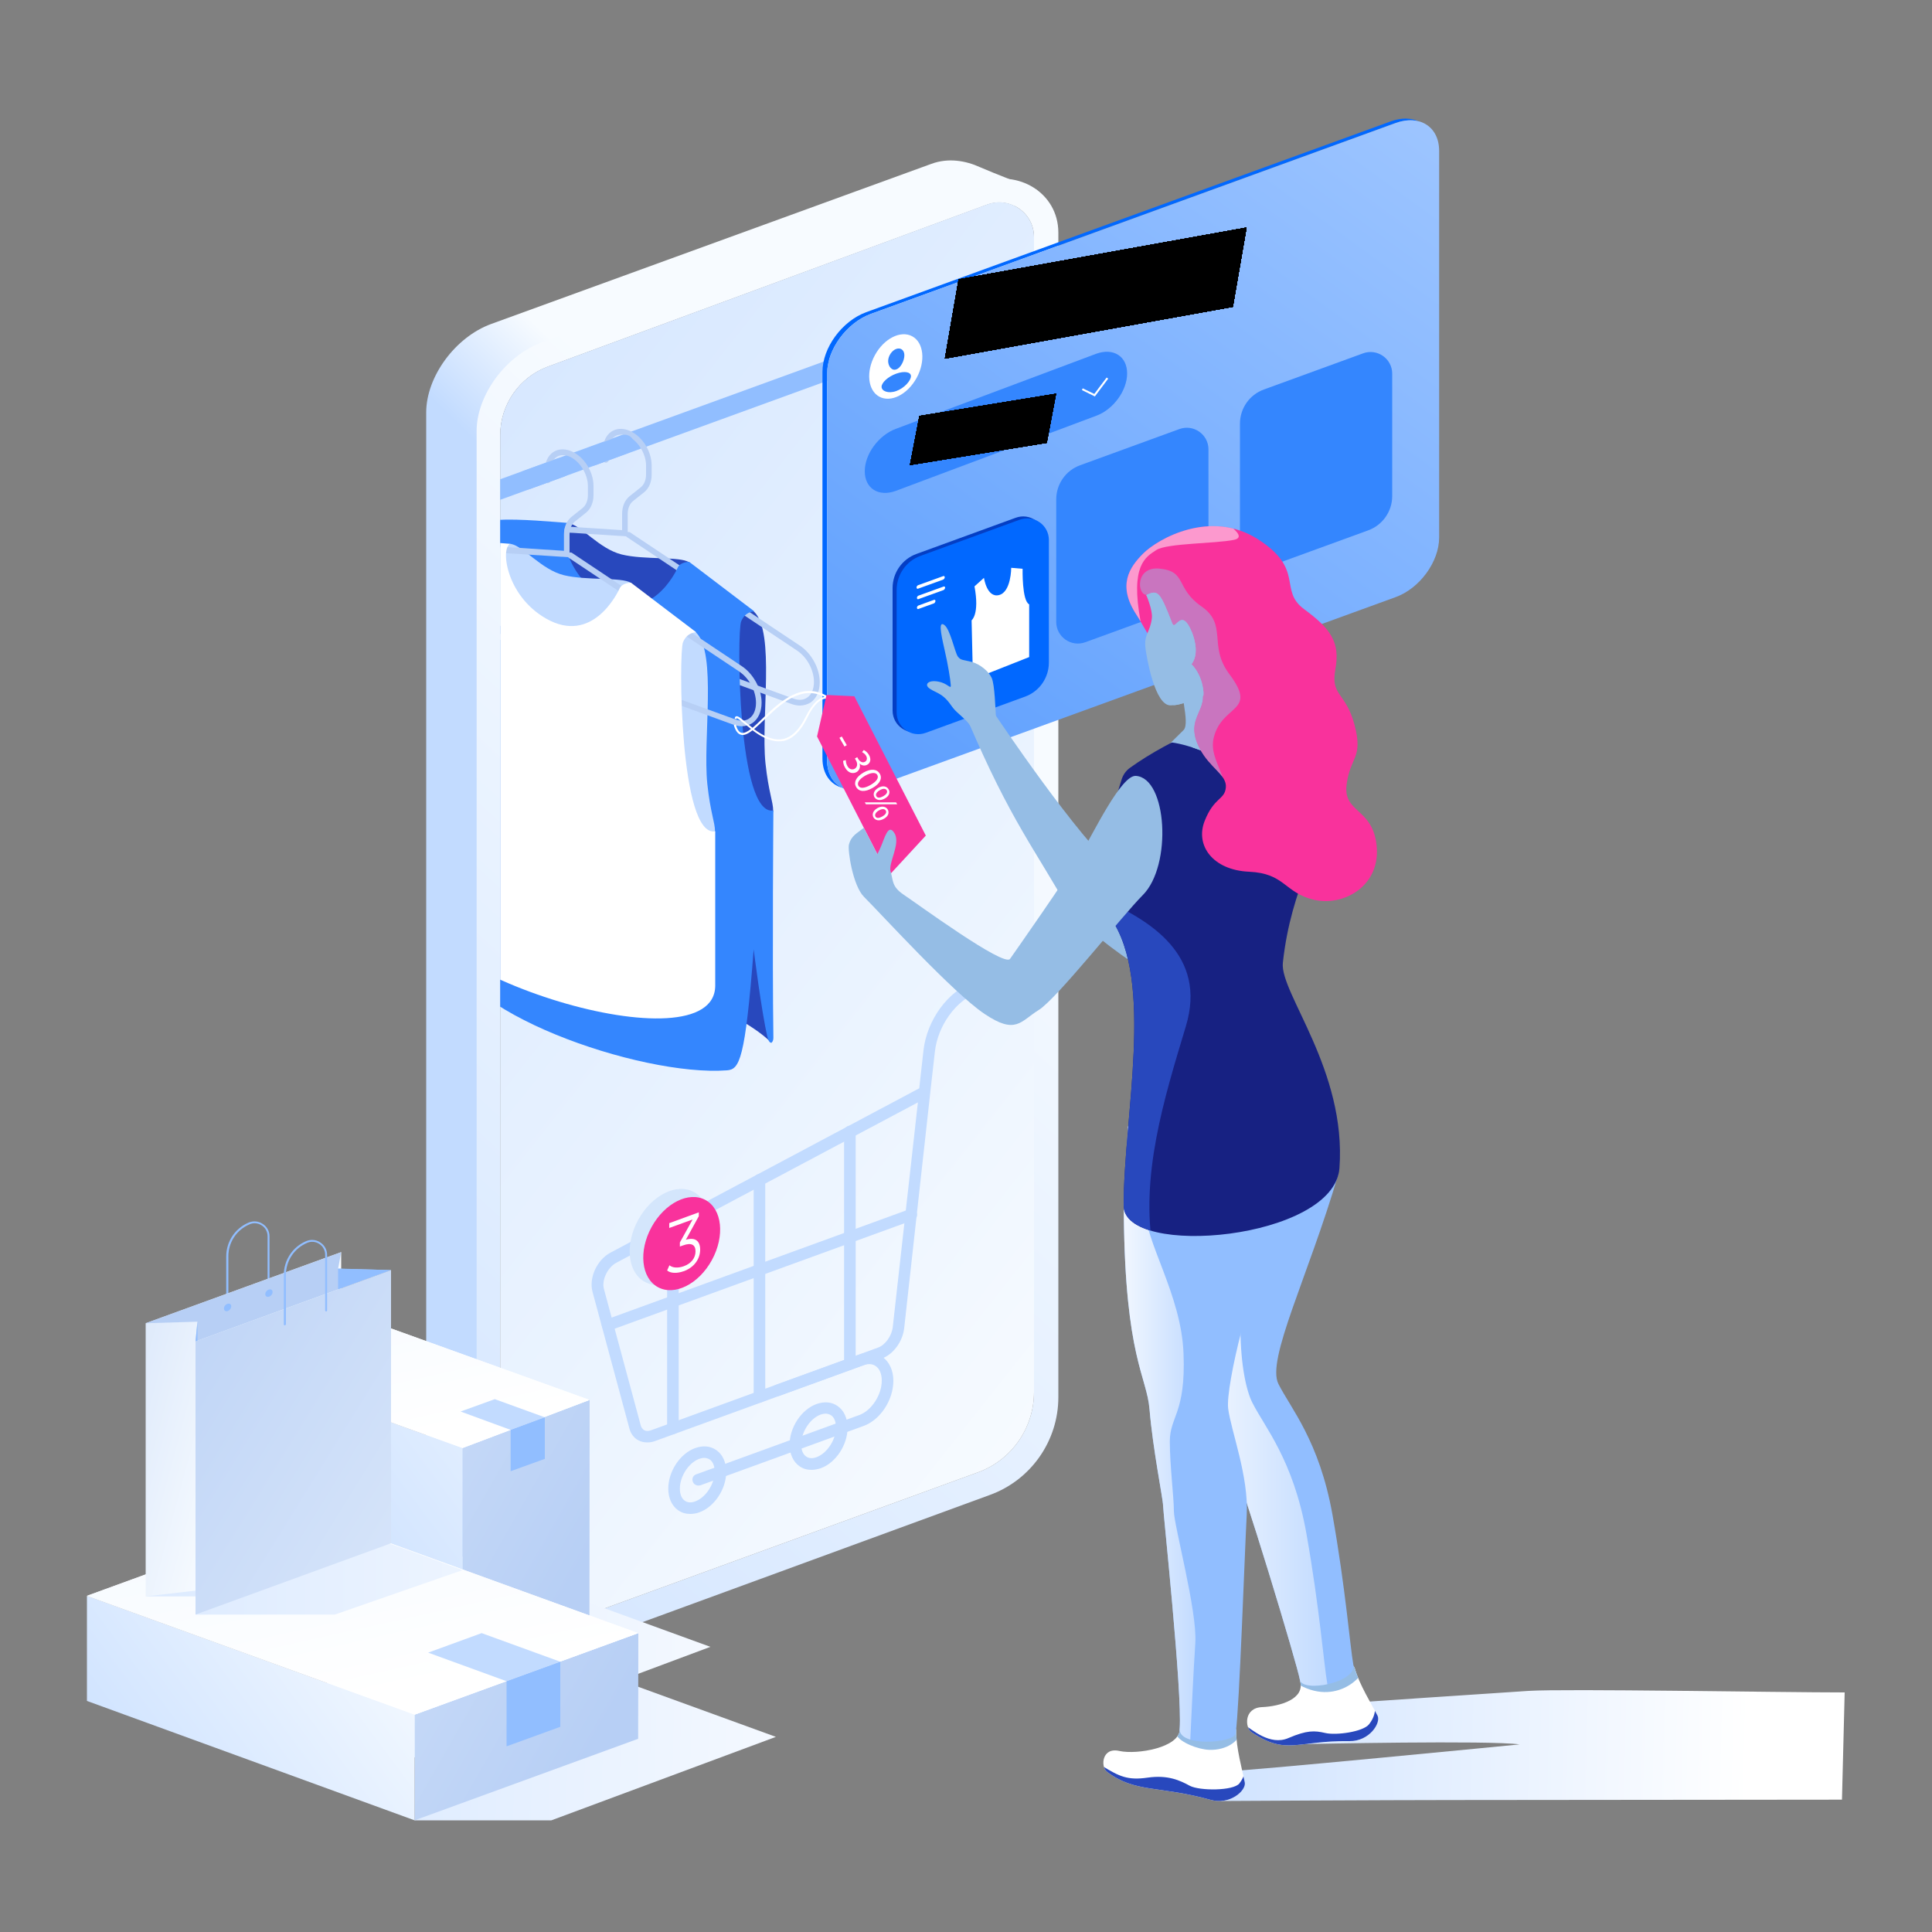 <?xml version="1.0" encoding="UTF-8"?> <!-- Generator: Adobe Illustrator 22.0.1, SVG Export Plug-In . SVG Version: 6.00 Build 0) --> <svg xmlns="http://www.w3.org/2000/svg" xmlns:xlink="http://www.w3.org/1999/xlink" id="Layer_1" x="0px" y="0px" viewBox="0 0 1000 1000" xml:space="preserve"><rect x="0" y="0" width="1000" height="1000" fill="#808080" stroke="none"/> <g> <linearGradient id="SVGID_1_" gradientUnits="userSpaceOnUse" x1="905.505" y1="906.712" x2="548.745" y2="898.186"> <stop offset="0" style="stop-color:#FFFFFF"></stop> <stop offset="1" style="stop-color:#C2DBFF"></stop> </linearGradient> <path fill="url(#SVGID_1_)" d="M954.8,876c-34.1,0-144.5-2-163.6-0.8c-19.1,1.2-92.4,6.2-92.4,6.2l-22.1,21.3c0,0,94.7-2,109.8,0.2 c0,0-143.8,14.1-154.3,14.1s0,15.2,0,15.2s87.4-0.5,119.3-0.5c31.9,0,201.9-0.2,201.9-0.2L954.8,876z"></path> <g> <linearGradient id="SVGID_2_" gradientUnits="userSpaceOnUse" x1="438.596" y1="324.534" x2="393.013" y2="371.439"> <stop offset="0" style="stop-color:#F7FBFF"></stop> <stop offset="1" style="stop-color:#C2DBFF"></stop> </linearGradient> <path fill="url(#SVGID_2_)" d="M536.8,98.4c0,0-24.3-9.5-29.4-11.8c-7.6-3.5-16.6-5-25.3-1.8l-227.9,82.9 c-18.6,6.8-33.6,27.3-33.6,45.8v593.8v6.2v15.7c0,9.3,5.5,16.9,13,20.4c5.1,2.4,27.8,10.4,27.8,10.4l-7.4-10.9l4.7-1.7l7.8-2.9 c-4.5-2.4-7.8-7.1-7.8-12.8V225.2c0-15.8,9.9-30,24.7-35.5L511,105.8c4.9-1.8,10-1.3,14.2,0.8C530.2,103.6,538.3,101.1,536.8,98.4 z"></path> <linearGradient id="SVGID_3_" gradientUnits="userSpaceOnUse" x1="502.703" y1="360.321" x2="-40.364" y2="950.928"> <stop offset="0" style="stop-color:#F7FBFF"></stop> <stop offset="1" style="stop-color:#C2DBFF"></stop> </linearGradient> <path fill="url(#SVGID_3_)" d="M508.2,94.4l-227.9,82.9c-18.6,6.8-33.6,27.3-33.6,45.8V817v6.2v15.7c0,15.6,15.5,26.5,30.2,21.1 l235.4-86.2c21.3-7.7,35.5-28,35.5-50.6v-15.2v-0.5V120.3C547.7,99.6,526.7,87.6,508.2,94.4z M535.2,720.5 c0,18.6-11.6,35.3-29.1,41.6l-227.7,83c-9.5,3.4-19.5-3.6-19.5-13.6V225.2c0-15.8,9.9-30,24.7-35.5L511,105.8 c11.7-4.3,24.2,4.4,24.2,16.9V720.5z"></path> </g> <g> <defs> <path id="SVGID_4_" d="M535.2,720.5c0,18.6-11.6,35.3-29.1,41.6l-227.7,83c-9.5,3.4-19.5-3.6-19.5-13.6V225.2 c0-15.8,9.9-30,24.7-35.5l63.2-23.3L511,105.8c11.7-4.3,24.2,4.4,24.2,16.9V720.5z"></path> </defs> <clipPath id="SVGID_5_"> <use xlink:href="#SVGID_4_" overflow="visible"></use> </clipPath> <linearGradient id="SVGID_6_" gradientUnits="userSpaceOnUse" x1="622.633" y1="654.88" x2="-245.907" y2="-32.638"> <stop offset="0" style="stop-color:#F7FBFF"></stop> <stop offset="0.854" style="stop-color:#C2DBFF"></stop> </linearGradient> <path clip-path="url(#SVGID_5_)" fill="url(#SVGID_6_)" d="M535.2,720.5c0,18.6-11.6,35.3-29.1,41.6l-227.7,83 c-9.5,3.4-19.5-3.6-19.5-13.6V225.2c0-15.8,9.9-30,24.7-35.5L511,105.8c11.7-4.3,24.2,4.4,24.2,16.9V720.5z"></path> <g clip-path="url(#SVGID_5_)"> <path fill="#91BEFF" d="M212.4,275.3c-2,0-4-1.3-4.7-3.3c-0.9-2.6,0.4-5.5,3-6.4l354.3-128.9c2.6-0.9,5.5,0.4,6.4,3 c0.9,2.6-0.4,5.5-3,6.4L214.1,275C213.5,275.2,212.9,275.3,212.4,275.3z"></path> </g> <g clip-path="url(#SVGID_5_)"> <path fill="#2848BD" d="M294.3,270.8c6.6,1.1,15.8,13.3,27.5,16.2c11.7,2.9,30.1,0.9,34.8,4c3.4,2.2-28.5,38.7-28.5,38.7 l-43-18.1v-37.4L294.3,270.8z"></path> <path fill="#2848BD" d="M390.4,316.7c10.9,10.7,3.4,55,5.8,78.3c1.6,15.1,4,19.9,4,24.7c0,4.8-25.9,3.3-25.9,3.3L366,309 l14.8,0.5L390.4,316.7z"></path> <path fill="#2848BD" d="M399.3,539.8c-9.9-10.3-33.3-20.6-33.3-20.6l30.4-41.6L399.3,539.8z"></path> <path fill="#B7CFF5" d="M414,365.2c-1.4,0-2.8-0.3-4.3-0.8l-172.7-62.9c-7.5-2.7-13.6-12-13.6-20.6c0-4,1.3-7.4,3.7-9.6 c2-1.9,4.5-2.7,7.4-2.6l87.5,5.7V266c0-3.9,1.4-7.1,3.8-9.1l5.9-4.7c1.7-1.4,2.7-3.8,2.7-6.7V241c0-6.5-4.6-13.5-10.1-15.5 c-2.3-0.8-4.5-0.7-6.2,0.5c-1.9,1.3-3,3.8-3,6.9v5.1c0,0.8-0.7,1.5-1.5,1.5c-0.8,0-1.5-0.7-1.5-1.5v-5.1c0-4.1,1.5-7.5,4.2-9.4 c2.5-1.7,5.6-2,8.9-0.8c6.8,2.5,12.1,10.5,12.1,18.3v4.6c0,3.9-1.4,7.1-3.8,9.1l-5.9,4.7c-1.7,1.4-2.7,3.8-2.7,6.7v9.3 c0.4-0.1,0.9-0.1,1.3,0.2l88,58.7c5.9,4,10.1,11.7,10.1,18.8c0,4.6-1.7,8.4-4.7,10.5C417.9,364.6,416,365.2,414,365.2z M233.6,271.7c-1.8,0-3.4,0.6-4.6,1.8c-1.7,1.6-2.7,4.3-2.7,7.4c0,7.5,5.2,15.4,11.7,17.8l172.7,62.9c2.7,1,5.3,0.8,7.2-0.6 c2.2-1.5,3.4-4.5,3.4-8c0-6.2-3.6-12.9-8.8-16.3l-88-58.7c-0.2-0.1-0.3-0.3-0.4-0.4l-89.9-5.8C234,271.7,233.8,271.7,233.6,271.7 z"></path> <path fill="#3486FE" d="M257.6,269.1c11.2-0.7,29.7,1.1,36.8,1.6c-5.4,1.4-2.7,26.7,18.4,38.7c23.9,13.6,36.8-13,38.1-15.8 c1.4-2.8,5.8-2.8,5.8-2.8l33.8,25.7c0,0-4.7-0.3-6.9,5.2c-2.2,5.5-1.9,101,16.7,97.8c0,0-0.6,74.2,0,117.7c0,2.5-1.9,4.3-3.1-0.6 c-3-12.5-7.1-45.2-7.1-45.2c-4.4,57.5-7.4,62.1-13.8,62.6c-45,3.4-143.5-31.1-144.1-65.1c-0.7-47.1,2-134.4,2-140.7 c0-6.4,8-2.4,13.3-18.8C252.5,314,250.8,269.5,257.6,269.1z"></path> <path fill="#C2DBFF" d="M264.3,281.5c6.6,1.1,15.8,13.3,27.5,16.2c11.7,2.9,30.1,0.9,34.8,4c3.4,2.2-28.5,38.7-28.5,38.7 l-43-18.1v-37.4L264.3,281.5z"></path> <path fill="#C2DBFF" d="M360.3,327.4c10.9,10.7,3.4,55,5.8,78.3c1.6,15.1,4,19.9,4,24.7c0,4.8-25.9,3.3-25.9,3.3L336,319.7 l14.8,0.5L360.3,327.4z"></path> <path fill="#B7CFF5" d="M383.9,375.9c-1.4,0-2.8-0.3-4.3-0.8l-172.7-62.9c-7.5-2.7-13.6-12-13.6-20.6c0-4,1.3-7.4,3.7-9.6 c2-1.9,4.5-2.7,7.4-2.6l87.5,5.7v-8.4c0-3.9,1.4-7.1,3.8-9.1l5.9-4.7c1.7-1.4,2.7-3.8,2.7-6.7v-4.6c0-6.5-4.6-13.5-10.1-15.5 c-2.3-0.8-4.5-0.7-6.2,0.5c-1.9,1.3-3,3.8-3,6.9v5.1c0,0.8-0.7,1.5-1.5,1.5c-0.8,0-1.5-0.7-1.5-1.5v-5.1c0-4.1,1.5-7.5,4.2-9.4 c2.5-1.7,5.6-2,8.9-0.8c6.8,2.5,12.1,10.5,12.1,18.3v4.6c0,3.9-1.4,7.1-3.8,9.1l-5.9,4.7c-1.7,1.4-2.7,3.8-2.7,6.7v9.3 c0.4-0.1,0.9-0.1,1.3,0.2l88,58.7c5.9,4,10.1,11.7,10.1,18.8c0,4.6-1.7,8.4-4.7,10.5C387.9,375.3,385.9,375.9,383.9,375.9z M203.6,282.5c-1.8,0-3.4,0.6-4.6,1.8c-1.7,1.6-2.7,4.3-2.7,7.4c0,7.5,5.2,15.4,11.7,17.8l172.7,62.9c2.7,1,5.3,0.8,7.2-0.6 c2.2-1.5,3.4-4.5,3.4-8c0-6.2-3.6-12.9-8.8-16.3l-88-58.7c-0.2-0.1-0.3-0.3-0.4-0.4l-89.9-5.8 C203.9,282.5,203.7,282.5,203.6,282.5z"></path> <path fill="#FFFFFF" d="M227.5,279.9c11.2-0.7,29.7,1.1,36.8,1.6c-5.4,1.4-2.7,26.7,18.4,38.7c23.9,13.6,36.8-13,38.1-15.8 c1.4-2.8,5.8-2.8,5.8-2.8l33.8,25.7c0,0-4.7-0.3-6.9,5.2c-2.2,5.5-1.9,101,16.7,97.8c0,0,0,36.3,0,79.8 c0,43.5-161.1-4.8-163.6-49.7c-2.5-44.9-2.5-95-2.5-101.4c0-6.4,8-2.4,13.3-18.8C222.4,324.7,220.7,280.2,227.5,279.9z"></path> </g> <g clip-path="url(#SVGID_5_)"> <path fill="#91BEFF" d="M272.7,253.4c-2,0-4-1.3-4.7-3.3c-0.9-2.6,0.4-5.5,3-6.4l17.6-6.4c2.6-0.9,5.5,0.4,6.4,3 c0.9,2.6-0.4,5.5-3,6.4l-17.6,6.4C273.8,253.3,273.2,253.4,272.7,253.4z"></path> </g> <g clip-path="url(#SVGID_5_)"> <path fill="#91BEFF" d="M306.8,241c-1.9,0-3.8-1.2-4.5-3.2c-0.9-2.5,0.4-5.3,2.8-6.3l16.7-6.2c2.5-0.9,5.2,0.4,6.1,2.9 c0.9,2.5-0.4,5.3-2.8,6.3l-16.7,6.2C307.9,240.9,307.3,241,306.8,241z"></path> </g> </g> <g> <g> <path fill="#C2DBFF" d="M335,746.6c-1.5,0-3-0.3-4.4-1c-2.4-1.2-4.2-3.5-4.9-6.5l-19-70.4c-2-7.3,2.3-16.7,9.4-20.4l159.7-85 l2.2-19.7c1.8-15.7,12.7-30.6,25.9-35.4l13.5-4.9c1.6-0.6,3.3,0.2,3.8,1.8c0.6,1.6-0.2,3.3-1.8,3.8l-13.5,4.9 c-11.1,4-20.5,17.1-22,30.5l-2.4,21.2c0,0,0,0.1,0,0.1L468,687.5c-0.8,6.9-5.6,13.5-11.6,15.7L339,745.9 C337.7,746.4,336.3,746.6,335,746.6z M475.1,570.6l-156.1,83c-4.5,2.4-7.7,9-6.4,13.6l19,70.4c0.2,0.9,0.8,2.1,1.9,2.7 c0.9,0.5,2.1,0.5,3.5,0l117.5-42.8c3.8-1.4,7.1-6.1,7.6-10.7L475.1,570.6z"></path> <path fill="#C2DBFF" d="M361.4,768.9c-1.2,0-2.4-0.8-2.8-2c-0.6-1.6,0.2-3.3,1.8-3.8l84.4-30.7c6.3-2.3,11.6-10.4,11.6-17.8 c0-3.4-1.1-6.1-3.1-7.5c-1.7-1.2-3.9-1.4-6.5-0.4l-43.2,15.7c-1.6,0.6-3.3-0.2-3.8-1.8c-0.6-1.6,0.2-3.3,1.8-3.8l43.2-15.7 c4.4-1.6,8.6-1.2,11.9,1.2c3.6,2.5,5.7,7,5.7,12.4c0,10-6.8,20.3-15.5,23.4l-84.4,30.7C362.1,768.9,361.7,768.9,361.4,768.9z"></path> <path fill="#C2DBFF" d="M314.5,688.9c-1.2,0-2.4-0.8-2.8-2c-0.6-1.6,0.2-3.3,1.8-3.8l157.2-57.2c1.6-0.6,3.3,0.2,3.8,1.8 c0.6,1.6-0.2,3.3-1.8,3.8l-157.2,57.2C315.2,688.8,314.8,688.9,314.5,688.9z"></path> <path fill="#C2DBFF" d="M348.3,742.3c-1.7,0-3-1.3-3-3V634.5c0-1.7,1.3-3,3-3c1.7,0,3,1.3,3,3v104.8 C351.3,741,350,742.3,348.3,742.3z"></path> <path fill="#C2DBFF" d="M393.1,726c-1.7,0-3-1.3-3-3V610.7c0-1.7,1.3-3,3-3c1.7,0,3,1.3,3,3V723C396.1,724.7,394.8,726,393.1,726 z"></path> <path fill="#C2DBFF" d="M439.9,709c-1.7,0-3-1.3-3-3V585.7c0-1.7,1.3-3,3-3c1.7,0,3,1.3,3,3V706C442.9,707.6,441.5,709,439.9,709 z"></path> <path fill="#C2DBFF" d="M357.2,783.6c-2.3,0-4.4-0.6-6.2-1.9c-3.3-2.3-5.1-6.4-5.1-11.2c0-8.9,6.1-18.2,14-21 c4-1.4,7.8-1.1,10.9,1.1c3.3,2.3,5.1,6.4,5.1,11.2c0,8.9-6.1,18.2-14,21C360.3,783.4,358.7,783.6,357.2,783.6z M364.5,754.6 c-0.8,0-1.7,0.2-2.6,0.5c-5.4,2-10,9-10,15.4c0,2.9,0.9,5.2,2.6,6.3c1.4,1,3.3,1.1,5.4,0.3c5.4-2,10-9,10-15.4 c0-2.9-0.9-5.2-2.6-6.3C366.4,754.9,365.5,754.6,364.5,754.6z"></path> <path fill="#C2DBFF" d="M420,760.8c-2.3,0-4.4-0.6-6.2-1.9c-3.3-2.3-5.1-6.4-5.1-11.2c0-8.9,6.1-18.2,14-21 c4-1.4,7.8-1.1,10.9,1.1c3.3,2.3,5.1,6.4,5.1,11.2c0,8.9-6.1,18.2-14,21C423.1,760.5,421.5,760.8,420,760.8z M427.3,731.7 c-0.8,0-1.7,0.2-2.6,0.5c-5.4,2-10,9-10,15.4c0,2.9,0.9,5.2,2.6,6.3c1.4,1,3.3,1.1,5.4,0.3c5.4-2,10-9,10-15.4 c0-2.9-0.9-5.2-2.6-6.3C429.2,732,428.3,731.7,427.3,731.7z"></path> </g> <g> <ellipse transform="matrix(0.48 -0.877 0.877 0.48 -381.367 636.914)" fill="#D4E6FC" cx="346.6" cy="640.2" rx="26.5" ry="18.4"></ellipse> </g> <ellipse transform="matrix(0.48 -0.877 0.877 0.48 -381.114 644.283)" fill="#F9329C" cx="353" cy="643.7" rx="25.7" ry="17.8"></ellipse> <g> <path fill="#FFFFFF" d="M362.4,646.8c0,4.6-2.9,9.2-8.6,11.2c-3.4,1.2-6.7,1.1-8.5-0.4l1.2-2.7c1.5,1.3,4.3,1.6,7.4,0.5 c3.9-1.4,6.1-4.3,6.1-7.7c0-3.3-2-4.7-6.4-3.1l-1.7,0.6v-2.1l6.6-11.9l-12.1,4.4v-2.5l15.3-5.6v2l-6.7,12.2 C359.9,640.2,362.4,642.4,362.4,646.8z"></path> </g> </g> <g> <path opacity="0" fill="#FFFFFF" d="M549.6,382.8l-114.1,41.3c-20.4,8-36.9-3.4-36.9-25.5V190.4c0-22.1-0.5-41.8,36.9-54.6 l98.1-35.8c20.4-8,52.9,4.2,52.9,26.3v202C586.5,350.3,570,374.8,549.6,382.8z"></path> </g> <g> <path fill="#0168FF" d="M428.1,393.5V193.4c0-12.5,10.1-26.3,22.6-30.9l271.6-98.8c4.5-1.6,8.7-1.8,12.2-0.8 c-3.9-1.9-9.1-2.1-14.6-0.1l-271.6,98.8c-12.5,4.6-22.6,18.4-22.6,30.9v200.1c0,8,4.1,13.5,10.4,15.2 C431.2,405.5,428.1,400.4,428.1,393.5z"></path> <linearGradient id="SVGID_7_" gradientUnits="userSpaceOnUse" x1="289.043" y1="644.165" x2="874.662" y2="-159.762"> <stop offset="0" style="stop-color:#3486FE"></stop> <stop offset="1" style="stop-color:#C2DBFF"></stop> </linearGradient> <path fill="url(#SVGID_7_)" d="M722.3,309.1l-271.6,98.8c-12.5,4.6-22.6-1.9-22.6-14.4V193.4c0-12.5,10.1-26.3,22.6-30.9 l271.6-98.8c12.5-4.6,22.6,1.9,22.6,14.4v200.1C744.9,290.8,734.8,304.6,722.3,309.1z"></path> </g> <g> <ellipse transform="matrix(0.48 -0.877 0.877 0.48 74.796 505.353)" fill="#FFFFFF" cx="463.7" cy="189.6" rx="17.8" ry="12.3"></ellipse> <path fill="#3486FE" d="M468.1,183.9c0-2.7-1.9-4.1-4.2-3.3c-2.3,0.8-4.2,3.7-4.2,6.3s1.9,5.2,4.2,4.3 C466.2,190.5,468.1,186.6,468.1,183.9z"></path> <path fill="#3486FE" d="M471.5,194.7c0-2.2-3.4-2.8-7.6-1.3c-4.2,1.5-7.6,4.6-7.6,6.8c0,2.2,3.4,3.7,7.6,2.2 C468.1,200.9,471.5,197,471.5,194.7z"></path> </g> <path fill="#3486FE" d="M567.4,215.2l-103.8,38.9c-8.9,3.2-16-1.3-16-10.2v0c0-8.9,7.2-18.6,16-21.9l103.8-38.9 c8.9-3.2,16,1.3,16,10.2v0C583.4,202.2,576.2,212,567.4,215.2z"></path> <polygon fill="#FFFFFF" points="566.7,205.2 560,201.9 560.4,201 566.4,203.9 572.8,195.4 573.6,196 "></polygon> <g> <path fill="#3486FE" d="M613.1,313.7l-51.3,18.7c-7.3,2.7-15.1-2.7-15.1-10.5l0-63.4c0-7.9,4.9-15,12.4-17.7l51.3-18.7 c7.3-2.7,15.1,2.7,15.1,10.5l0,63.4C625.5,303.9,620.6,311,613.1,313.7z"></path> </g> <g> <path fill="#3486FE" d="M708.2,274.5l-51.3,18.7c-7.3,2.7-15.1-2.7-15.1-10.5l0-63.4c0-7.9,4.9-15,12.4-17.7l51.3-18.7 c7.3-2.7,15.1,2.7,15.1,10.5l0,63.4C720.6,264.7,715.6,271.8,708.2,274.5z"></path> </g> <g> <g> <path opacity="0" fill="#FFFFFF" d="M518,368.6l-54.2,20.1c-16.4,6.5-29.7-2.7-29.7-20.5v-68.5c-1.5-28.9,13.3-37.4,29.7-43.9 l54.2-20.1c16.4-6.5,29.7,7.8,29.7,25.6v63.4C547.6,342.5,534.3,362.2,518,368.6z"></path> </g> <g> <path fill="#043EC4" d="M528.4,359.6l-51.3,18.7c-7.3,2.7-15.1-2.7-15.1-10.5l0-63.4c0-7.9,4.9-15,12.4-17.7l51.3-18.7 c7.3-2.7,15.1,2.7,15.1,10.5l0,63.4C540.8,349.8,535.9,356.9,528.4,359.6z"></path> </g> <g> <path fill="#0168FF" d="M530.5,360.6l-51.3,18.7c-7.3,2.7-15.1-2.7-15.1-10.5l0-63.4c0-7.9,4.9-15,12.4-17.7l51.3-18.7 c7.3-2.7,15.1,2.7,15.1,10.5l0,63.4C542.9,350.8,538,357.9,530.5,360.6z"></path> </g> <g> <path fill="#FFFFFF" d="M488.4,305.4l-13,4.7c-0.4,0.2-0.8-0.1-0.8-0.6c0-0.5,0.3-1,0.8-1.2l13-4.7c0.4-0.2,0.8,0.1,0.8,0.6 C489.1,304.7,488.8,305.2,488.4,305.4z"></path> <path fill="#FFFFFF" d="M488.2,300l-13,4.7c-0.4,0.2-0.8-0.1-0.8-0.6c0-0.5,0.3-1,0.8-1.2l13-4.7c0.4-0.2,0.8,0.1,0.8,0.6 C489,299.3,488.6,299.8,488.2,300z"></path> <path fill="#FFFFFF" d="M483.4,312.3l-8,2.9c-0.4,0.2-0.8-0.1-0.8-0.6c0-0.5,0.3-1,0.8-1.2l8-2.9c0.4-0.2,0.8,0.1,0.8,0.6 C484.1,311.6,483.8,312.2,483.4,312.3z"></path> </g> <path fill="#FFFFFF" d="M504.4,303.5l4.9-4.4c0,0,1.5,10.5,7.8,8.9c6.3-1.6,6.3-14.1,6.3-14.1l5.9,0.5c0,0-0.4,16.6,3.4,18.4 l0,27.3l-29.1,11.5l-0.7-30.5C502.9,321,507.1,318.1,504.4,303.5z"></path> </g> <g> <path fill="#95BDE5" d="M484.8,358.4c5.8,2.8,6.9,6.5,9.5,9.2c2.6,2.7,7.5,6.1,8.7,9.7c1.2,3.6,12.7-2.1,12.5-6.2 c-0.3-4-0.6-16.7-2.2-20.2c-1.5-3.4-6-7.1-10.3-8.3c-4.3-1.1-5.8-0.7-7.3-2.9c-1.5-2.3-3.9-14-6.9-16.2c-3-2.2-2,3.6,0,12.3 c2,8.7,3.1,15.9,3.3,18.6c0.2,2.6-0.9,0.1-4.8-1.2c-3.9-1.2-6.9-0.6-7.4,0.9C479.4,355.6,481.5,356.8,484.8,358.4z"></path> <g> <defs> <path id="SVGID_8_" d="M672.9,870c2.7,9.4-10.3,13.2-19.7,13.6c-9.4,0.4-8.9,10.6-5.4,13c18.2,12.2,23.4,4.2,50.7,4.6 c10.4,0.1,16.4-9.5,14.5-13.2c-2.9-5.6-9.5-16.3-11.7-24.3C699,855.1,672.9,870,672.9,870z"></path> </defs> <use xlink:href="#SVGID_8_" overflow="visible" fill="#FFFFFF"></use> <clipPath id="SVGID_9_"> <use xlink:href="#SVGID_8_" overflow="visible"></use> </clipPath> <path clip-path="url(#SVGID_9_)" fill="#2848BD" d="M644.2,892.8c3.5,2.1,13.1,11,22.7,6.8c9.6-4.1,13.5-3.9,19.1-2.6 c5.6,1.3,19.5-0.6,22.6-4.5c5-6.3,2.5-11.6,2.5-11.6l11.5,11.9l-13.3,13.4l-58.1,6.2l-12.9-5.7L644.2,892.8z"></path> <path clip-path="url(#SVGID_9_)" fill="#95BDE5" d="M668.9,869.8c20.9,14.8,37.5-1.6,37.5-7.8s-34.8-4-34.8-4L668.9,869.8z"></path> </g> <g> <defs> <path id="SVGID_10_" d="M692.7,607.8c-15.7,53.3-37.3,95.9-31,108.5c6.3,12.6,21.2,29.5,28,67.8c6.8,38.3,9.1,68.3,10.8,77.6 c1.7,9.3-26.6,14.6-27.7,7.7c-1.1-6.9-28.9-99.5-38.4-122.8c-9.5-23.3-18.6-41.2-16.7-53.2c1.9-12,19.3-102,19.3-102 L692.7,607.8z"></path> </defs> <use xlink:href="#SVGID_10_" overflow="visible" fill="#91BEFF"></use> <clipPath id="SVGID_11_"> <use xlink:href="#SVGID_10_" overflow="visible"></use> </clipPath> <linearGradient id="SVGID_12_" gradientUnits="userSpaceOnUse" x1="603.893" y1="741.641" x2="687.039" y2="741.641"> <stop offset="0" style="stop-color:#FFFFFF"></stop> <stop offset="1" style="stop-color:#C2DBFF"></stop> </linearGradient> <path clip-path="url(#SVGID_11_)" fill="url(#SVGID_12_)" d="M652.4,619.7c-15.7,53.3-10.5,93.8-4.2,106.3 c6.3,12.6,21.2,29.5,28,67.8c6.8,38.3,9.1,68.3,10.8,77.6c1.7,9.3-26.6,14.6-27.7,7.7c-1.1-6.9-28.9-99.5-38.4-122.8 c-9.5-23.3-18.6-41.2-16.7-53.2c1.9-12,19.3-102,19.3-102L652.4,619.7z"></path> </g> <g> <defs> <path id="SVGID_13_" d="M610.7,894.9c0,9.7-22.2,13.4-31.3,11.4c-9.1-2.1-9.8,8.1-6.5,10.7c14.4,11.1,27.4,7.2,53.7,14.6 c10,2.8,18.5-4.8,17.7-9c-1.2-6.1-4.6-18.2-4.4-26.4C640,887.3,610.7,894.9,610.7,894.9z"></path> </defs> <use xlink:href="#SVGID_13_" overflow="visible" fill="#FFFFFF"></use> <clipPath id="SVGID_14_"> <use xlink:href="#SVGID_13_" overflow="visible"></use> </clipPath> <path clip-path="url(#SVGID_14_)" fill="#2848BD" d="M570.9,914.3c8.4,5.1,12.7,7.3,23.1,5.8c10.4-1.5,16.7,1.4,21.8,4.2 c5.1,2.7,22.6,2.7,25.7-1.2c3.1-3.9,3-7.8,3-7.8l7.8,14.4l-16.5,9.4L578,930l-10.8-8.9L570.9,914.3z"></path> <path clip-path="url(#SVGID_14_)" fill="#95BDE5" d="M609,898.1c1.8,3.7,11,7.4,16.8,7.6c9.2,0.4,15.8-4.9,15.8-8.7 c0-6.2-29.8-10.8-29.8-10.8S607.7,895.3,609,898.1z"></path> </g> <path fill="#95BDE5" d="M625.9,511.4c-12.6,12.6-69.3-34.5-72.4-40c-16.6-30.2-30.5-46.3-52.9-99.4c0,0,5.8-3.6,14.3-2.4 c0,0,44.1,65.8,63.5,81.1C587.7,458.1,651.1,486.1,625.9,511.4z"></path> <g> <defs> <path id="SVGID_15_" d="M583.8,583.1c-0.7,18.1-2.2,31.9-2.1,45.8c0.7,73.7,11.9,83.4,13.3,100.6c1.7,20.5,7,46.5,7,49.7 c0,3.3,10,96.6,8.6,115.6c-0.7,9.6,28.3,7.5,29,2.4c2-15.1,4.6-93,5.7-113c1.1-20-8.1-43.5-9.6-55.1 c-1.5-11.7,12.8-69.5,21.5-79.7c22.2-26.1,37.5-42,31.3-74.8C682.4,541.8,583.8,583.1,583.8,583.1z"></path> </defs> <use xlink:href="#SVGID_15_" overflow="visible" fill="#91BEFF"></use> <clipPath id="SVGID_16_"> <use xlink:href="#SVGID_15_" overflow="visible"></use> </clipPath> <linearGradient id="SVGID_17_" gradientUnits="userSpaceOnUse" x1="570.73" y1="683.023" x2="618.982" y2="683.023"> <stop offset="0" style="stop-color:#FFFFFF"></stop> <stop offset="1" style="stop-color:#C2DBFF"></stop> </linearGradient> <path clip-path="url(#SVGID_16_)" fill="url(#SVGID_17_)" d="M605.5,746c0-12.8,8.3-14.5,7.1-45.3c-1.1-30.8-20.2-58.1-20.2-76.5 c0-18.4,9.9-55.1,21.3-93c11.1-36.8-18.3-54.7-43-65.7c0.7,3.1,2,6.3,4.3,9.6c16.5,24.1,12.3,68,8.9,107.9 c-0.1,0-0.1,0.1-0.1,0.1c0,1-0.1,1.9-0.1,2.8c-1.1,13.5-2.1,26.4-2.1,37.9c0,0.6,0.1,1.1,0.1,1.6c0,1.2,0,2.3,0,3.5 c0.7,73.7,11.9,83.4,13.3,100.6c1.7,20.5,7,46.5,7,49.7c0,3.3,10,96.6,8.6,115.6c-0.2,2.8,2.1,4.6,5.5,5.6 c0.5-11,1.7-37.1,2.6-49.9c1.1-16.5-11.1-61-11.1-68.4S605.5,758.8,605.5,746z"></path> </g> <g> <defs> <path id="SVGID_18_" d="M580.6,403.3c0.8-2.4,2.2-4.4,4.3-5.9c20.2-14.6,56.5-31,74.8-29.5c9.3,0.8,26.7,23.8,26,48.4 c-0.7,21-17.4,41.8-21.7,82.1c-1.6,15.5,33,55.5,29.3,106.2c-2.7,37.1-111.7,46.9-111.7,19.4c0-46.2,16-115.9-6.6-148.7 c-8.9-13-5.9-23.9-2.8-39.2C575.6,419.5,578.9,408.5,580.6,403.3z"></path> </defs> <use xlink:href="#SVGID_18_" overflow="visible" fill="#172182"></use> <clipPath id="SVGID_19_"> <use xlink:href="#SVGID_18_" overflow="visible"></use> </clipPath> <path clip-path="url(#SVGID_19_)" fill="#2848BD" d="M597,648c-7.1-38.7,5.4-79,16.8-116.8c11.1-36.8-18.3-54.7-43-65.7 c0.7,3.1,2,6.3,4.3,9.6c16.5,24.1-49.6,187.6-49.6,187.6C525.4,663.7,600.3,666.1,597,648z"></path> </g> <g> <defs> <path id="SVGID_20_" d="M605.7,384.7c0,0,3.3-3.2,6.9-6.8c3.6-3.6-2.6-21.4-1.2-29.7c1.4-8.3,22.9-14.7,26.5-8.1 c3.6,6.6,11.7,26.6,17.9,27.7c6.3,1.1,11.8,5.5,14.1,23.3c1.9,15.1-16,22.1-25.2,11.7c-9.3-10.4-29.1-17.4-38.2-18.5 L605.7,384.7z"></path> </defs> <use xlink:href="#SVGID_20_" overflow="visible" fill="#95BDE5"></use> <clipPath id="SVGID_21_"> <use xlink:href="#SVGID_20_" overflow="visible"></use> </clipPath> <path clip-path="url(#SVGID_21_)" fill="#95BDE5" d="M615.8,356.8c6.5,10.4,7.6,20.2,1.3,30.6c-6.3,10.4,48.8,31.3,48.8,31.3 l15.4-28.1l-16-37.8L634.5,330h-14.8l-11.6,10.1L615.8,356.8z"></path> </g> <g> <defs> <path id="SVGID_22_" d="M605.4,343.3c-4.4-1.9-14.4-21-17.1-25c-10.2-15.4-3.6-24.7,3.3-31.7c7.9-7.9,35-23.1,59.5-7.5 c24.5,15.7,10.5,26.3,23.9,36.2c13.4,9.9,18.8,16.8,16.2,31c-2.6,14.2,5.3,11.6,9.9,28.9c4.6,17.4-2.2,16.2-4.1,30.9 s13.4,12,15.5,31.3c2.4,21.1-17.1,32-32.5,28.3c-15.4-3.7-14.8-13.7-33.6-14.5c-18.8-0.9-27.8-13.7-22.9-26.2 c4.9-12.5,10.4-10.9,11-17.4c0.6-6.6-8.3-10-13.6-20.3c-7.2-14,2.1-18,1.8-27.3c-0.2-8.6-5.7-15.1-8.5-19.8 C611,335,610.2,345.3,605.4,343.3z"></path> </defs> <use xlink:href="#SVGID_22_" overflow="visible" fill="#F9329C"></use> <clipPath id="SVGID_23_"> <use xlink:href="#SVGID_22_" overflow="visible"></use> </clipPath> <path opacity="0.48" clip-path="url(#SVGID_23_)" fill="#95BDE5" d="M593.5,307.9c-5,0-5.9-14.7,6.5-13.6 c14.5,1.3,8.2,10.1,21.9,19.6c13.7,9.5,3.3,20.2,14.4,35c14.9,19.9-3.5,15.4-8,32.6c-1.8,7,1.4,12.5,4.7,21.1 c3.3,8.5-51-18.4-51-18.4L561.1,305l26.2,33.1l12.8-2.6l9.3-6L593.5,307.9z"></path> <path opacity="0.5" clip-path="url(#SVGID_23_)" fill="#FFFFFF" d="M590.4,321.8c-5.5-29.3,2.6-33.5,8.1-37.1s31-3.3,40.3-5.3 c9.3-2-11.8-13.3-11.8-13.3l-51.1,7.2l-16,22.2c0,0,12.3,20.1,16.3,22.2C580.3,319.8,590.4,321.8,590.4,321.8z"></path> </g> <g> <g> <defs> <path id="SVGID_24_" d="M616.9,327.2c1.8,4.4,3.5,11.8-0.2,16.6c6.1,6.1,6.7,16.1,6,16.4c-10.3,4.1-12.9,4.8-16.8,4.9 c-8.2,0.2-12.4-24.9-13-29.5c-0.9-7.4,2.5-8.4,3.3-15.7c0.5-4.1-2.9-11.9-2.9-11.9c6-2.8,7-2.1,13.5,14.8 C608.5,326.7,611.4,313.8,616.9,327.2z"></path> </defs> <use xlink:href="#SVGID_24_" overflow="visible" fill="#95BDE5"></use> <clipPath id="SVGID_25_"> <use xlink:href="#SVGID_24_" overflow="visible"></use> </clipPath> <path clip-path="url(#SVGID_25_)" fill="#95BDE5" d="M620.2,377.6c-13-6.5-29.9-37.6-16.6-50.9c3-3-6.8-14.2-13.5-22.5 c-6.3-7.9,5.5-16.5,2.7-19.7l21.4-4.7C615.6,279.8,682.2,408.6,620.2,377.6z"></path> </g> <path fill="#95BDE5" d="M609.8,331.6c-0.5-7.4,2.4-7.9,3.9-5.3c1.5,2.6,3.8,14.6-1,12.4C610.6,337.6,609.9,333.5,609.8,331.6z"></path> </g> <g> <path fill="#FFFFFF" d="M403,383.7c-4.9,0-9.7-2.8-13.5-5.7c-2.3,1.8-4.3,2.8-6,2.3c-1.6-0.4-2.8-2-3.7-5l1-0.3 c0.8,2.6,1.7,4,3,4.3c1.3,0.3,3-0.5,4.9-2c-1.3-1-2.4-2-3.5-2.8c-1.6-1.3-3.4-2.8-3.9-2.8c0,0,0,0,0,0c0,0,0,0.1,0,0.4l-1,0 c0-0.7,0.2-1.1,0.6-1.3c0.9-0.4,2.2,0.6,5,3c1.1,0.9,2.3,1.9,3.6,2.9c1.6-1.3,3.3-3,5.2-4.8c8.7-8.4,20.5-19.9,34.3-11.1 l-0.5,0.9c0,0-5.1-1.8-10.7,9.9c-3.3,6.8-7.4,10.8-12.1,11.9C404.7,383.7,403.8,383.7,403,383.7z M390.3,377.4 c4.3,3.2,9.8,6.2,15.1,5.1c4.4-1,8.3-4.8,11.5-11.3c3.9-8,7.6-10.1,9.8-10.5c-12.3-6.4-23.2,4.2-31.3,12 C393.5,374.5,391.8,376.1,390.3,377.4z"></path> <polygon fill="#F9329C" points="459.9,453.4 479.2,432.5 442.2,360.4 427.8,359.7 422.9,381.2 "></polygon> </g> <path fill="#95BDE5" d="M447.1,428.5c-3.6,2.9-6.5,4-7.7,8.7c-0.7,2.9,2,21.2,7.8,27c9.3,9.3,46.1,49.7,62.4,60.6 c16.3,11,18.7,3.7,28-2c9.3-5.7,43.3-48.9,53.9-59.5c15.3-15.3,12.6-60.7-3.6-61.7c-7.6-0.5-22,29.7-28.9,41.3 c-6.9,11.6-33.1,49-36.2,53.4c-3,4.5-48.4-28.8-54.9-33.1s-5.5-7.5-6.9-12c-1.4-4.5,5.3-14.4,2-19.9c-3.3-5.5-5.1,2.6-7.3,7.5 c-2.2,4.9-1.7,3.1-1.7,3.1L447.1,428.5z"></path> </g> <g> <linearGradient id="SVGID_26_" gradientUnits="userSpaceOnUse" x1="472.51" y1="862.004" x2="-127.991" y2="847.654"> <stop offset="0" style="stop-color:#FFFFFF"></stop> <stop offset="1" style="stop-color:#C2DBFF"></stop> </linearGradient> <polygon fill="url(#SVGID_26_)" points="165.7,878.4 194.5,917.1 367.7,852.4 207,793.9 "></polygon> <linearGradient id="SVGID_27_" gradientUnits="userSpaceOnUse" x1="498.708" y1="897.882" x2="-56.037" y2="884.626"> <stop offset="0" style="stop-color:#FFFFFF"></stop> <stop offset="1" style="stop-color:#C2DBFF"></stop> </linearGradient> <polygon fill="url(#SVGID_27_)" points="214.6,942.2 285.4,942.2 401.6,899 241.3,840.7 "></polygon> <g> <linearGradient id="SVGID_28_" gradientUnits="userSpaceOnUse" x1="-738.371" y1="603.688" x2="-1163.471" y2="845.924" gradientTransform="matrix(-1 0 0 1 -800 0)"> <stop offset="0" style="stop-color:#F7FBFF"></stop> <stop offset="0.854" style="stop-color:#B7CFF5"></stop> </linearGradient> <polygon fill="url(#SVGID_28_)" points="239.4,749.5 239.3,863.3 305.1,838.4 305.2,724.6 "></polygon> <linearGradient id="SVGID_29_" gradientUnits="userSpaceOnUse" x1="-1119.963" y1="667.631" x2="-876.527" y2="849.038" gradientTransform="matrix(-1 0 0 1 -800 0)"> <stop offset="0" style="stop-color:#F7FBFF"></stop> <stop offset="0.854" style="stop-color:#C2DBFF"></stop> </linearGradient> <polygon fill="url(#SVGID_29_)" points="239.4,749.5 239.3,863.3 96.9,811.4 97,698.2 "></polygon> <polygon fill="#FFFFFF" points="239.4,749.5 305.1,724.6 162.7,673.3 97,698.2 "></polygon> <linearGradient id="SVGID_30_" gradientUnits="userSpaceOnUse" x1="208.623" y1="745.401" x2="191.629" y2="669.202"> <stop offset="0" style="stop-color:#FFFFFF"></stop> <stop offset="1" style="stop-color:#F7FBFF"></stop> </linearGradient> <polygon fill="url(#SVGID_30_)" points="239.4,749.5 305.1,724.6 162.7,673.3 97,698.2 "></polygon> <polygon fill="#C2DBFF" points="264.3,740.1 282,733.6 256.1,724.2 238.4,730.6 "></polygon> <polygon fill="#91BEFF" points="264.3,740.1 282,733.6 282,755.1 264.3,761.5 "></polygon> </g> <g> <linearGradient id="SVGID_31_" gradientUnits="userSpaceOnUse" x1="-719.952" y1="692.875" x2="-1168.8" y2="948.643" gradientTransform="matrix(-1 0 0 1 -800 0)"> <stop offset="0" style="stop-color:#F7FBFF"></stop> <stop offset="0.854" style="stop-color:#B7CFF5"></stop> </linearGradient> <polygon fill="url(#SVGID_31_)" points="214.6,887.5 214.6,942.2 330.3,900 330.4,845.3 "></polygon> <linearGradient id="SVGID_32_" gradientUnits="userSpaceOnUse" x1="-1006.438" y1="826.984" x2="-794.372" y2="985.013" gradientTransform="matrix(-1 0 0 1 -800 0)"> <stop offset="0" style="stop-color:#F7FBFF"></stop> <stop offset="0.854" style="stop-color:#C2DBFF"></stop> </linearGradient> <polygon fill="url(#SVGID_32_)" points="214.6,887.5 214.6,942.2 45,880.4 45,826 "></polygon> <polygon fill="#FFFFFF" points="214.6,887.5 330.3,845.3 160.7,783.8 45,826 "></polygon> <linearGradient id="SVGID_33_" gradientUnits="userSpaceOnUse" x1="197.071" y1="877.844" x2="175.996" y2="783.347"> <stop offset="0" style="stop-color:#FFFFFF"></stop> <stop offset="1" style="stop-color:#F7FBFF"></stop> </linearGradient> <polygon fill="url(#SVGID_33_)" points="214.6,887.5 330.3,845.3 160.7,783.8 45,826 "></polygon> <polygon fill="#C2DBFF" points="262.2,870.2 290,860.1 249.3,845.3 221.6,855.4 "></polygon> <polygon fill="#91BEFF" points="262.2,870.2 290,860.1 290,893.8 262.2,903.9 "></polygon> </g> <g> <linearGradient id="SVGID_34_" gradientUnits="userSpaceOnUse" x1="424.902" y1="814.666" x2="-188.894" y2="808.956"> <stop offset="0" style="stop-color:#FFFFFF"></stop> <stop offset="1" style="stop-color:#C2DBFF"></stop> </linearGradient> <polygon fill="url(#SVGID_34_)" points="75.4,826.3 101.2,826.3 101.2,835.7 173.3,835.7 239.4,812.7 210.4,802.1 171.5,788.3 "></polygon> <g> <path fill="#91BEFF" d="M118.1,671.1h-1v-20.8c0-7.6,4.5-14.5,11.6-17.5c2.4-1,5.1-0.8,7.3,0.7c2.2,1.4,3.5,3.8,3.5,6.4v23.9h-1 v-23.9c0-2.3-1.1-4.4-3-5.6c-1.9-1.3-4.3-1.5-6.3-0.6c-6.7,2.8-11,9.3-11,16.5V671.1z"></path> <linearGradient id="SVGID_35_" gradientUnits="userSpaceOnUse" x1="128.13" y1="737.745" x2="-61.868" y2="686.666"> <stop offset="0" style="stop-color:#F7FBFF"></stop> <stop offset="0.854" style="stop-color:#B7CFF5"></stop> </linearGradient> <polygon fill="url(#SVGID_35_)" points="75.4,684.9 75.4,826.3 112.3,822 176.6,789.4 176.6,648.1 "></polygon> <polygon fill="#B7CFF5" points="202.4,657.4 101.2,694.3 102.2,684.1 75.4,684.9 176.6,648.1 175,656.7 "></polygon> <polygon fill="#91BEFF" points="175,656.6 175,667.4 202.4,657.4 "></polygon> <linearGradient id="SVGID_36_" gradientUnits="userSpaceOnUse" x1="410.18" y1="906.403" x2="-27.241" y2="635.813"> <stop offset="0" style="stop-color:#F7FBFF"></stop> <stop offset="0.854" style="stop-color:#B7CFF5"></stop> </linearGradient> <polygon fill="url(#SVGID_36_)" points="101.2,694.3 101.2,835.7 202.4,798.8 202.4,657.4 "></polygon> <polygon fill="#91BEFF" points="102.2,684.1 102.2,693.9 101.2,694.3 "></polygon> <path fill="#91BEFF" d="M119,677.8c0.8-0.9,0.9-2.1,0.3-2.7c-0.7-0.6-1.8-0.4-2.7,0.5c-0.8,0.9-0.9,2.1-0.3,2.7 C117,679,118.2,678.7,119,677.8z"></path> <path fill="#91BEFF" d="M140.4,670.4c0.8-0.9,0.9-2.1,0.3-2.7c-0.7-0.6-1.8-0.4-2.7,0.5c-0.8,0.9-0.9,2.1-0.3,2.7 C138.4,671.5,139.6,671.3,140.4,670.4z"></path> <path fill="#91BEFF" d="M147.4,686c-0.3,0-0.5-0.2-0.5-0.5v-25.6c0-7.6,4.5-14.5,11.6-17.5c2.4-1,5.1-0.8,7.3,0.7 c2.2,1.4,3.5,3.8,3.5,6.4v28.8c0,0.3-0.2,0.5-0.5,0.5c-0.3,0-0.5-0.2-0.5-0.5v-28.8c0-2.3-1.1-4.4-3-5.6 c-1.9-1.3-4.3-1.5-6.3-0.6c-6.7,2.8-11,9.3-11,16.5v25.6C147.9,685.8,147.7,686,147.4,686z"></path> </g> </g> </g> </g> <g> <g> <g> <g> <g> <g> <defs> <polyline id="SVGID_37_" points="489.1,185.6 496.2,144.6 645.2,117.8 638.1,158.8 489.1,185.6 "></polyline> </defs> <defs> <polyline id="SVGID_38_" points="489.1,185.6 496.2,144.6 645.2,117.8 638.1,158.8 489.1,185.6 "></polyline> </defs> <defs> <polyline id="SVGID_39_" points="489.1,185.6 496.2,144.6 645.2,117.8 638.1,158.8 489.1,185.6 "></polyline> </defs> <defs> <polyline id="SVGID_40_" points="489.1,185.6 496.2,144.6 645.2,117.8 638.1,158.8 489.1,185.6 "></polyline> </defs> <defs> <polyline id="SVGID_41_" points="489.1,185.6 496.2,144.6 645.2,117.8 638.1,158.8 489.1,185.6 "></polyline> </defs> <defs> <polyline id="SVGID_42_" points="489.1,185.6 496.2,144.6 645.2,117.8 638.1,158.8 489.1,185.6 "></polyline> </defs> <defs> <polyline id="SVGID_43_" points="489.1,185.6 496.2,144.6 645.2,117.8 638.1,158.8 489.1,185.6 "></polyline> </defs> <defs> <polyline id="SVGID_44_" points="489.1,185.6 496.2,144.6 645.2,117.8 638.1,158.8 489.1,185.6 "></polyline> </defs> <defs> <polyline id="SVGID_45_" points="489.1,185.6 496.2,144.6 645.2,117.8 638.1,158.8 489.1,185.6 "></polyline> </defs> <defs> <polyline id="SVGID_46_" points="489.1,185.6 496.2,144.6 645.2,117.8 638.1,158.8 489.1,185.6 "></polyline> </defs> <defs> <polyline id="SVGID_47_" points="489.1,185.6 496.2,144.6 645.2,117.8 638.1,158.8 489.1,185.6 "></polyline> </defs> <defs> <polyline id="SVGID_48_" points="489.1,185.6 496.2,144.6 645.2,117.8 638.1,158.8 489.1,185.6 "></polyline> </defs> <defs> <polyline id="SVGID_49_" points="489.1,185.6 496.2,144.6 645.2,117.8 638.1,158.8 489.1,185.6 "></polyline> </defs> <defs> <polyline id="SVGID_50_" points="489.1,185.6 496.2,144.6 645.2,117.8 638.1,158.8 489.1,185.6 "></polyline> </defs> <defs> <polyline id="SVGID_51_" points="489.1,185.6 496.2,144.6 645.2,117.8 638.1,158.8 489.1,185.6 "></polyline> </defs> <defs> <polyline id="SVGID_52_" points="489.1,185.6 496.2,144.6 645.2,117.8 638.1,158.8 489.1,185.6 "></polyline> </defs> <defs> <polyline id="SVGID_53_" points="489.1,185.6 496.2,144.6 645.2,117.8 638.1,158.8 489.1,185.6 "></polyline> </defs> <clipPath id="SVGID_54_"> <use xlink:href="#SVGID_37_" overflow="visible"></use> </clipPath> <clipPath id="SVGID_55_" clip-path="url(#SVGID_54_)"> <use xlink:href="#SVGID_38_" overflow="visible"></use> </clipPath> <clipPath id="SVGID_56_" clip-path="url(#SVGID_55_)"> <use xlink:href="#SVGID_39_" overflow="visible"></use> </clipPath> <clipPath id="SVGID_57_" clip-path="url(#SVGID_56_)"> <use xlink:href="#SVGID_40_" overflow="visible"></use> </clipPath> <clipPath id="SVGID_58_" clip-path="url(#SVGID_57_)"> <use xlink:href="#SVGID_41_" overflow="visible"></use> </clipPath> <clipPath id="SVGID_59_" clip-path="url(#SVGID_58_)"> <use xlink:href="#SVGID_42_" overflow="visible"></use> </clipPath> <clipPath id="SVGID_60_" clip-path="url(#SVGID_59_)"> <use xlink:href="#SVGID_43_" overflow="visible"></use> </clipPath> <clipPath id="SVGID_61_" clip-path="url(#SVGID_60_)"> <use xlink:href="#SVGID_44_" overflow="visible"></use> </clipPath> <clipPath id="SVGID_62_" clip-path="url(#SVGID_61_)"> <use xlink:href="#SVGID_45_" overflow="visible"></use> </clipPath> <clipPath id="SVGID_63_" clip-path="url(#SVGID_62_)"> <use xlink:href="#SVGID_46_" overflow="visible"></use> </clipPath> <clipPath id="SVGID_64_" clip-path="url(#SVGID_63_)"> <use xlink:href="#SVGID_47_" overflow="visible"></use> </clipPath> <clipPath id="SVGID_65_" clip-path="url(#SVGID_64_)"> <use xlink:href="#SVGID_48_" overflow="visible"></use> </clipPath> <clipPath id="SVGID_66_" clip-path="url(#SVGID_65_)"> <use xlink:href="#SVGID_49_" overflow="visible"></use> </clipPath> <clipPath id="SVGID_67_" clip-path="url(#SVGID_66_)"> <use xlink:href="#SVGID_50_" overflow="visible"></use> </clipPath> <clipPath id="SVGID_68_" clip-path="url(#SVGID_67_)"> <use xlink:href="#SVGID_51_" overflow="visible"></use> </clipPath> <clipPath id="SVGID_69_" clip-path="url(#SVGID_68_)"> <use xlink:href="#SVGID_52_" overflow="visible"></use> </clipPath> <clipPath id="SVGID_70_" clip-path="url(#SVGID_69_)"> <use xlink:href="#SVGID_53_" overflow="visible"></use> </clipPath> <path clip-path="url(#SVGID_70_)" fill="#FFFFFF" d="M495.2,182.4c-1.3,0.1-2.1-1-2.2-2.8c-0.1-2.2,0.9-4.2,2.8-4.9 c0.2-0.1,0.4-0.1,0.5-0.2c0.1,0,0.2,0,0.3,0c1.4-0.1,2.2,1.1,2.2,2.8c0.1,2.2-0.9,4.2-2.8,4.8c-0.2,0.1-0.4,0.1-0.6,0.2 C495.4,182.3,495.3,182.3,495.2,182.4 M497.8,172.2c-0.2,0-0.5,0-0.7,0.1c-0.4,0.1-0.9,0.2-1.4,0.4c-2.7,1-4.6,3.1-5.3,5.5 l-0.3,1.9c0,0.2,0,0.4,0,0.6c0.1,2.5,1.5,4.1,3.9,4c0.2,0,0.5,0,0.7-0.1c0.4-0.1,0.9-0.2,1.3-0.4c3.5-1.3,5.8-4.4,5.7-8 C501.6,173.7,500.2,172.1,497.8,172.2"></path> <path clip-path="url(#SVGID_70_)" fill="#FFFFFF" d="M509.6,170.8c-0.1,0-0.3,0-0.4,0c-0.2,0-0.5,0.1-0.7,0.2 c-1.5,0.5-2.3,1.7-2.7,2.3l-0.1,0l-0.2-1.1l-2.4,0.9c0.1,0.7,0.1,1.5,0.2,2.5l0.2,5.5l2.7-1l-0.2-4.6c0-0.2,0-0.5,0.1-0.7 c0.2-0.5,0.6-1.2,1.3-1.5c0.1,0,0.2-0.1,0.3-0.1c0.1,0,0.1,0,0.2,0c0.6,0,0.9,0.5,1,1.3l0.2,4.5l2.7-1l-0.2-4.8 C511.7,171.5,510.8,170.7,509.6,170.8"></path> <path clip-path="url(#SVGID_70_)" fill="#FFFFFF" d="M522.1,166.1l-2.7,1l0.2,4.8c0,0.2,0,0.4-0.1,0.6 c-0.2,0.5-0.6,1.1-1.3,1.4c-0.1,0-0.2,0.1-0.3,0.1c-0.1,0-0.1,0-0.2,0c-0.6,0-0.9-0.5-1-1.5l-0.2-4.3l-2.7,1l0.2,4.7 c0.1,1.9,0.9,2.7,2.1,2.6c0.1,0,0.2,0,0.4,0c0.2,0,0.5-0.1,0.8-0.2c1.6-0.6,2.4-1.7,2.7-2.3l0.1,0l0.2,1.1l2.4-0.9 c-0.1-0.7-0.1-1.5-0.2-2.6L522.1,166.1"></path> <path clip-path="url(#SVGID_70_)" fill="#FFFFFF" d="M527.2,161.9l-2.7,1.6l0.1,1.7l-1.2,0.4l0.1,1.8l1.2-0.4l0.1,3.3 c0,1.1,0.3,1.8,0.9,2.1c0.2,0.1,0.6,0.2,0.9,0.2c0.1,0,0.3,0,0.4,0c0.2,0,0.5-0.1,0.7-0.2c0.8-0.3,1.4-0.6,1.8-0.9l-0.1-1.9 c-0.2,0.1-0.5,0.2-0.8,0.4c-0.1,0-0.2,0.1-0.3,0.1c0,0-0.1,0-0.1,0c-0.5,0-0.6-0.4-0.7-1.1l-0.1-2.9l2-0.7l-0.1-1.8l-1.9,0.7 L527.2,161.9"></path> <path clip-path="url(#SVGID_70_)" fill="#FFFFFF" d="M533.1,165.2c0-0.7,0.5-1.8,1.6-2.3c0.1-0.1,0.3-0.1,0.4-0.1 c0.1,0,0.1,0,0.2,0c0.8,0,1,0.7,1.1,1.2L533.1,165.2 M536.2,160.9c-0.2,0-0.3,0-0.5,0.1c-0.3,0.1-0.6,0.1-1,0.3 c-3,1.1-4.3,3.9-4.3,5.9c0.1,1.9,1.1,2.9,2.9,2.8c0.2,0,0.4,0,0.6-0.1c0.4-0.1,0.9-0.2,1.3-0.4c1.2-0.4,2.3-1,3.2-1.7 l-0.4-1.6c-0.7,0.5-1.5,0.9-2.4,1.2c-0.3,0.1-0.6,0.2-0.8,0.2c-0.1,0-0.3,0-0.4,0c-0.7,0-1.2-0.2-1.3-0.9l5.7-2.1 c0-0.2,0.1-0.6,0-1C538.8,162.1,538,160.8,536.2,160.9 M534.9,157.9c0,0-0.1,0-0.1,0c-0.1,0-0.2,0-0.3,0.1 c-0.7,0.3-1.3,1-1.2,1.6c0,0.5,0.4,0.8,0.9,0.8c0.1,0,0.1,0,0.2,0c0.1,0,0.2,0,0.3-0.1c0.7-0.3,1.2-1,1.2-1.6 C535.7,158.2,535.4,157.9,534.9,157.9"></path> <path clip-path="url(#SVGID_70_)" fill="#FFFFFF" d="M546.8,159.1l-0.1-3.3c0.2-0.1,0.6-0.3,1.1-0.5c0.2-0.1,0.5-0.2,0.7-0.2 c0.1,0,0.2,0,0.3,0c0.7,0,1.2,0.3,1.2,1.1c0,1.1-0.8,2.1-2.3,2.7C547.4,158.9,547.1,159,546.8,159.1L546.8,159.1 M550.2,152.8 c-0.2,0-0.5,0-0.7,0.1c-0.6,0.1-1.2,0.3-1.9,0.5c-1.7,0.6-2.8,1.2-3.7,1.6l0.4,10.9l2.7-1l-0.2-4c0.3-0.1,0.6-0.2,0.9-0.3 c1.6-0.6,3-1.5,3.9-2.6c0.7-0.9,1-2,1-3c0-1.1-0.6-1.8-1.4-2.1C551,152.8,550.6,152.8,550.2,152.8"></path> <path clip-path="url(#SVGID_70_)" fill="#FFFFFF" d="M556.6,156.4c0-0.7,0.5-1.8,1.6-2.3c0.1-0.1,0.3-0.1,0.4-0.1 c0.1,0,0.1,0,0.2,0c0.8,0,1,0.7,1,1.2L556.6,156.4 M559.7,152.1c-0.2,0-0.3,0-0.5,0.1c-0.3,0.1-0.6,0.1-1,0.3 c-3,1.1-4.3,3.9-4.3,5.9c0.1,1.9,1.1,2.9,2.9,2.8c0.2,0,0.4,0,0.6-0.1c0.4-0.1,0.9-0.2,1.3-0.4c1.2-0.4,2.3-1,3.2-1.7 l-0.4-1.6c-0.7,0.5-1.5,0.9-2.4,1.2c-0.3,0.1-0.6,0.2-0.8,0.2c-0.1,0-0.3,0-0.4,0c-0.7,0-1.2-0.2-1.3-0.9l5.7-2.1 c0-0.2,0.1-0.6,0-1C562.3,153.4,561.5,152,559.7,152.1"></path> <path clip-path="url(#SVGID_70_)" fill="#FFFFFF" d="M566.8,147.1l-2.6,1.6l0.1,1.7l-1.2,0.4l0.1,1.8l1.2-0.4l0.1,3.3 c0,1.1,0.3,1.8,0.9,2.1c0.2,0.1,0.6,0.2,1,0.2c0.1,0,0.3,0,0.4,0c0.2,0,0.5-0.1,0.7-0.2c0.8-0.3,1.4-0.6,1.8-0.9l-0.1-1.9 c-0.2,0.1-0.5,0.2-0.8,0.4c-0.1,0-0.2,0.1-0.3,0.1c0,0-0.1,0-0.1,0c-0.5,0-0.7-0.4-0.7-1.1l-0.1-2.9l2-0.7l-0.1-1.8l-1.9,0.7 L566.8,147.1"></path> <path clip-path="url(#SVGID_70_)" fill="#FFFFFF" d="M575.8,145.9c-0.2,0-0.3,0.1-0.6,0.2c-0.8,0.3-1.9,1.2-2.3,2.5l-0.1,0 l-0.1-1.5l-2.4,0.9c0.1,0.7,0.1,1.4,0.2,2.6l0.2,5.4l2.7-1l-0.2-4.1c0-0.2,0-0.4,0-0.6c0.2-0.8,0.8-1.6,1.8-2 c0.3-0.1,0.5-0.2,0.7-0.2L575.8,145.9"></path> <path clip-path="url(#SVGID_70_)" fill="#FFFFFF" d="M580.2,150.9c-0.4,0-0.6-0.2-0.7-0.7c0-1,1.1-1.7,2.5-2.2l0,0.9 c0,0.1,0,0.3,0,0.5c-0.2,0.6-0.7,1.2-1.4,1.4c-0.1,0-0.2,0.1-0.3,0.1C580.3,150.9,580.3,150.9,580.2,150.9 M582.4,143.7 c-0.2,0-0.3,0-0.5,0.1c-0.4,0.1-0.8,0.2-1.2,0.3c-1.6,0.6-2.8,1.4-3.4,2l0.6,1.4c0.6-0.5,1.5-1.2,2.4-1.5 c0.2-0.1,0.4-0.1,0.6-0.2c0.1,0,0.2,0,0.2,0c0.6,0,0.8,0.3,0.8,0.6l0,0.1c-3.1,1.1-5.1,2.9-5,5c0,1,0.7,1.7,1.9,1.6 c0.1,0,0.2,0,0.4,0c0.2,0,0.4-0.1,0.7-0.2c1-0.4,1.9-1.1,2.5-1.9l0.1,0l0.2,0.8l2.5-0.9c-0.1-0.4-0.2-1.1-0.2-1.9l-0.1-2.8 C584.6,144.7,584,143.6,582.4,143.7"></path> <path clip-path="url(#SVGID_70_)" fill="#FFFFFF" d="M595,138.9l-2.7,1l0.2,4.8c0,0.2,0,0.4-0.1,0.6c-0.2,0.5-0.6,1.1-1.3,1.4 c-0.1,0-0.2,0.1-0.3,0.1c-0.1,0-0.1,0-0.1,0c-0.6,0-0.9-0.5-1-1.5l-0.2-4.3l-2.7,1l0.2,4.7c0.1,1.9,0.9,2.7,2.1,2.6 c0.1,0,0.2,0,0.4,0c0.2,0,0.5-0.1,0.8-0.2c1.6-0.6,2.4-1.7,2.7-2.3l0.1,0l0.2,1.1l2.4-0.9c-0.1-0.7-0.1-1.5-0.2-2.6L595,138.9 "></path> <path clip-path="url(#SVGID_70_)" fill="#FFFFFF" d="M602.5,136.2c-0.2,0-0.4,0-0.7,0.1c-0.4,0.1-0.9,0.2-1.4,0.4 c-2.2,0.8-3.5,2.5-3.5,4c0,0.9,0.7,1.6,2.5,1.5c0,0,0.1,0,0.1,0c0.1,0,0.1,0,0.2,0c0.9,0,1.1,0.1,1.2,0.5 c0,0.4-0.3,0.8-1.1,1.1c-0.2,0.1-0.5,0.2-0.8,0.2c-0.3,0-0.5,0.1-0.7,0.1c-0.3,0-0.6,0-0.8,0l-0.4,2c0.2,0,0.4,0,0.6,0 c0.2,0,0.5,0,0.7-0.1c0.5-0.1,1-0.2,1.5-0.4c2.5-0.9,3.8-2.5,3.7-4c-0.1-1.2-0.8-1.7-2.5-1.6c0,0,0,0,0,0 c-1.1,0-1.4,0-1.5-0.4c0-0.4,0.4-0.8,1-1.1c0.2-0.1,0.5-0.1,0.7-0.2c0.2,0,0.4-0.1,0.6-0.1c0.2,0,0.5,0,0.6,0l0.4-1.9 C602.8,136.2,602.7,136.2,602.5,136.2"></path> <path clip-path="url(#SVGID_70_)" fill="#FFFFFF" d="M607.5,130.6l-2.7,1l0.5,11.7l2.7-1l-0.1-2.5l0.7-1l2.3,2.5l3.4-1.3 l-3.8-3.4l3-4.4l-3.3,1.2l-1.7,3.1c-0.2,0.4-0.4,0.8-0.6,1.2l0,0L607.5,130.6"></path> <path clip-path="url(#SVGID_70_)" fill="#FFFFFF" d="M617.7,137c-0.4,0-0.6-0.2-0.7-0.7c0-1,1.1-1.7,2.5-2.2l0,0.9 c0,0.1,0,0.3,0,0.4c-0.2,0.6-0.7,1.2-1.4,1.4c-0.1,0-0.2,0.1-0.3,0.1C617.8,137,617.7,137,617.7,137 M619.8,129.7 c-0.2,0-0.3,0-0.5,0.1c-0.3,0.1-0.7,0.2-1.2,0.3c-1.6,0.6-2.8,1.4-3.4,2l0.6,1.4c0.6-0.5,1.5-1.2,2.4-1.5 c0.2-0.1,0.4-0.1,0.6-0.2c0.1,0,0.2,0,0.2,0c0.6,0,0.8,0.3,0.8,0.6l0,0.1c-3.1,1.1-5.1,2.9-5,5c0,1,0.7,1.7,1.9,1.6 c0.1,0,0.2,0,0.4,0c0.2,0,0.4-0.1,0.7-0.2c1-0.4,1.9-1.1,2.5-1.9l0.1,0l0.2,0.8l2.5-0.9c-0.1-0.4-0.2-1.1-0.2-1.9l-0.1-2.8 C622.1,130.7,621.5,129.6,619.8,129.7"></path> <path clip-path="url(#SVGID_70_)" fill="#FFFFFF" d="M626.9,127l-2.7,1l0.3,8l2.7-1L626.9,127 M625.9,123.9 c-0.1,0-0.1,0-0.2,0c-0.1,0-0.2,0.1-0.4,0.1c-0.9,0.3-1.4,1.1-1.4,1.8c0,0.5,0.4,0.9,0.9,0.8c0.1,0,0.1,0,0.2,0 c0.1,0,0.2-0.1,0.3-0.1c0.9-0.3,1.5-1.1,1.4-1.8C626.8,124.2,626.5,123.9,625.9,123.9"></path> <path clip-path="url(#SVGID_70_)" fill="#FFFFFF" d="M632,122.8l-2.7,1.6l0.1,1.7l-1.2,0.4l0.1,1.8l1.2-0.4l0.1,3.3 c0,1.1,0.3,1.8,0.8,2.1c0.2,0.1,0.6,0.2,1,0.2c0.1,0,0.3,0,0.4,0c0.2,0,0.5-0.1,0.7-0.2c0.8-0.3,1.4-0.6,1.8-0.9l-0.1-1.9 c-0.2,0.1-0.5,0.2-0.8,0.4c-0.1,0-0.2,0.1-0.3,0.1c0,0-0.1,0-0.1,0c-0.5,0-0.7-0.4-0.7-1.1l-0.1-2.9l2-0.7l-0.1-1.9l-2,0.7 L632,122.8"></path> <path clip-path="url(#SVGID_70_)" fill="#FFFFFF" d="M637.8,126.1c0-0.7,0.5-1.8,1.6-2.3c0.1,0,0.3-0.1,0.4-0.1 c0.1,0,0.1,0,0.2,0c0.8,0,1,0.7,1.1,1.2L637.8,126.1 M641,121.8c-0.2,0-0.3,0-0.5,0.1c-0.3,0.1-0.6,0.1-1,0.3 c-3,1.1-4.3,3.9-4.3,5.9c0.1,1.9,1.1,2.9,2.9,2.8c0.2,0,0.4,0,0.6-0.1c0.4-0.1,0.9-0.2,1.3-0.4c1.2-0.4,2.3-1,3.2-1.7 l-0.4-1.6c-0.7,0.5-1.5,0.9-2.4,1.2c-0.3,0.1-0.6,0.2-0.8,0.2c-0.1,0-0.3,0-0.4,0c-0.7,0-1.2-0.2-1.3-0.9l5.7-2.1 c0-0.2,0.1-0.6,0-1C643.6,123.1,642.8,121.7,641,121.8 M639.7,118.8c-0.1,0-0.1,0-0.2,0c-0.1,0-0.2,0-0.3,0.1 c-0.7,0.3-1.3,1-1.2,1.6c0,0.5,0.4,0.8,0.9,0.8c0.1,0,0.1,0,0.2,0c0.1,0,0.2,0,0.3-0.1c0.7-0.3,1.2-1,1.2-1.6 C640.5,119.1,640.2,118.8,639.7,118.8"></path> </g> </g> </g> </g> </g> </g> <g> <g> <g> <g> <g> <g> <defs> <polyline id="SVGID_71_" points="471,240.7 475.9,215.3 546.6,203.8 541.8,229.2 471,240.7 "></polyline> </defs> <defs> <polyline id="SVGID_72_" points="471,240.7 475.9,215.3 546.6,203.8 541.8,229.2 471,240.7 "></polyline> </defs> <defs> <polyline id="SVGID_73_" points="471,240.7 475.9,215.3 546.6,203.8 541.8,229.2 471,240.7 "></polyline> </defs> <defs> <polyline id="SVGID_74_" points="471,240.7 475.9,215.3 546.6,203.8 541.8,229.2 471,240.7 "></polyline> </defs> <defs> <polyline id="SVGID_75_" points="471,240.7 475.9,215.3 546.6,203.8 541.8,229.2 471,240.7 "></polyline> </defs> <defs> <polyline id="SVGID_76_" points="471,240.7 475.9,215.3 546.6,203.8 541.8,229.2 471,240.7 "></polyline> </defs> <defs> <polyline id="SVGID_77_" points="471,240.7 475.9,215.3 546.6,203.8 541.8,229.2 471,240.7 "></polyline> </defs> <defs> <polyline id="SVGID_78_" points="471,240.7 475.9,215.3 546.6,203.8 541.8,229.2 471,240.7 "></polyline> </defs> <defs> <polyline id="SVGID_79_" points="471,240.7 475.9,215.3 546.6,203.8 541.8,229.2 471,240.7 "></polyline> </defs> <clipPath id="SVGID_80_"> <use xlink:href="#SVGID_71_" overflow="visible"></use> </clipPath> <clipPath id="SVGID_81_" clip-path="url(#SVGID_80_)"> <use xlink:href="#SVGID_72_" overflow="visible"></use> </clipPath> <clipPath id="SVGID_82_" clip-path="url(#SVGID_81_)"> <use xlink:href="#SVGID_73_" overflow="visible"></use> </clipPath> <clipPath id="SVGID_83_" clip-path="url(#SVGID_82_)"> <use xlink:href="#SVGID_74_" overflow="visible"></use> </clipPath> <clipPath id="SVGID_84_" clip-path="url(#SVGID_83_)"> <use xlink:href="#SVGID_75_" overflow="visible"></use> </clipPath> <clipPath id="SVGID_85_" clip-path="url(#SVGID_84_)"> <use xlink:href="#SVGID_76_" overflow="visible"></use> </clipPath> <clipPath id="SVGID_86_" clip-path="url(#SVGID_85_)"> <use xlink:href="#SVGID_77_" overflow="visible"></use> </clipPath> <clipPath id="SVGID_87_" clip-path="url(#SVGID_86_)"> <use xlink:href="#SVGID_78_" overflow="visible"></use> </clipPath> <clipPath id="SVGID_88_" clip-path="url(#SVGID_87_)"> <use xlink:href="#SVGID_79_" overflow="visible"></use> </clipPath> <path clip-path="url(#SVGID_88_)" fill="#FFFFFF" d="M483,225.6l-3.4,1.3l-2.6,4.7c-0.3,0.5-0.5,1-0.8,1.5l0,0l-0.2-4.9 l-2.7,1l0.5,11l0,0l2.7-1l-0.2-3.6l1-1.6l3.2,3.6l3.2-1.2l-4.5-4.7L483,225.6"></path> <path clip-path="url(#SVGID_88_)" fill="#FFFFFF" d="M489.8,226c-0.2,0-0.3,0.1-0.6,0.2c-0.9,0.3-1.9,1.2-2.3,2.5l-0.1,0 l-0.2-1.4l-2.4,0.9c0.1,0.7,0.1,1.4,0.2,2.6l0.2,5.3l2.7-1l-0.2-4.1c0-0.2,0-0.4,0-0.6c0.1-0.8,0.8-1.6,1.8-2 c0.3-0.1,0.5-0.2,0.7-0.2L489.8,226"></path> <path clip-path="url(#SVGID_88_)" fill="#FFFFFF" d="M493.4,227.9c0-0.7,0.5-1.8,1.6-2.2c0.2-0.1,0.3-0.1,0.4-0.1 c0.1,0,0.1,0,0.2,0c0.8,0,1,0.7,1,1.2L493.4,227.9 M496.7,223.6c-0.2,0-0.3,0-0.5,0c-0.3,0.1-0.7,0.1-1.1,0.3 c-3.1,1.1-4.4,3.9-4.3,5.9c0.1,1.8,1.1,2.8,2.8,2.8c0.2,0,0.4,0,0.6-0.1c0.4-0.1,0.9-0.2,1.5-0.4c1.2-0.5,2.3-1,3.2-1.7 l-0.4-1.6c-0.7,0.5-1.5,0.9-2.4,1.2c-0.3,0.1-0.6,0.2-0.9,0.2c-0.1,0-0.3,0-0.4,0c-0.7,0-1.2-0.2-1.3-0.9l5.7-2.1 c0-0.2,0.1-0.6,0-1C499.2,224.9,498.4,223.6,496.7,223.6"></path> <path clip-path="url(#SVGID_88_)" fill="#FFFFFF" d="M504.8,226.8c-0.5,0-0.9-0.2-1.1-0.7c0-0.1-0.1-0.3-0.1-0.5l0-1.1 c0-0.1,0-0.3,0-0.5c0.1-0.8,0.8-1.6,1.6-1.9c0.2-0.1,0.3-0.1,0.4-0.1c0.1,0,0.1,0,0.2,0c0.8,0,1.3,0.6,1.3,1.7 c0.1,1.4-0.6,2.5-1.8,3c-0.1,0.1-0.2,0.1-0.4,0.1C505,226.8,504.9,226.8,504.8,226.8 M507.3,219.6c-0.1,0-0.3,0-0.4,0 c-0.2,0-0.5,0.1-0.7,0.2c-1.3,0.5-2.3,1.3-2.9,2.4l0,0l-0.2-1.1l-2.4,0.9c0.1,0.7,0.1,1.6,0.2,2.7l0.4,8.5l2.7-1l-0.2-4l0,0 c0.3,0.2,0.6,0.3,1.1,0.3c0.1,0,0.3,0,0.4,0c0.2,0,0.5-0.1,0.8-0.2c2-0.7,3.9-2.9,3.8-5.8 C509.9,220.5,508.7,219.6,507.3,219.6"></path> <path clip-path="url(#SVGID_88_)" fill="#FFFFFF" d="M517,216.2c-0.2,0-0.4,0-0.7,0.1c-0.5,0.1-1,0.2-1.5,0.4 c-2.2,0.8-3.5,2.5-3.5,3.9c0,0.9,0.7,1.5,2.4,1.5c0.1,0,0.2,0,0.2,0c0.1,0,0.2,0,0.3,0c0.8,0,1,0.1,1,0.4 c0,0.4-0.3,0.8-1.1,1.1c-0.3,0.1-0.6,0.2-0.9,0.2c-0.3,0-0.5,0.1-0.7,0.1c-0.3,0-0.5,0-0.7,0l-0.4,2c0.2,0,0.3,0,0.5,0 c0.2,0,0.4,0,0.7-0.1c0.5-0.1,1.1-0.2,1.7-0.5c2.5-0.9,3.8-2.5,3.7-4c-0.1-1.1-0.7-1.6-2.3-1.6c-0.1,0-0.1,0-0.2,0 c-0.1,0-0.2,0-0.3,0c-0.9,0-1.1-0.1-1.1-0.4c0-0.4,0.3-0.8,1-1c0.3-0.1,0.6-0.2,0.8-0.2c0.2,0,0.4,0,0.6-0.1 c0.2,0,0.4,0,0.5,0l0.4-1.9C517.2,216.2,517.1,216.2,517,216.2 M516.9,212.5l-1.8,0.7l-0.8,1.8l0,0l-1-1.1l-1.8,0.7l1.9,1.8 l1.9-0.7L516.9,212.5"></path> <path clip-path="url(#SVGID_88_)" fill="#FFFFFF" d="M521.6,217.4c0-0.7,0.5-1.8,1.6-2.2c0.1-0.1,0.3-0.1,0.4-0.1 c0.1,0,0.1,0,0.2,0c0.8,0,1,0.7,1,1.2L521.6,217.4 M524.8,213.1c-0.2,0-0.3,0-0.5,0c-0.3,0-0.7,0.1-1,0.3 c-3.1,1.1-4.4,3.9-4.3,5.9c0.1,1.8,1.1,2.8,2.8,2.8c0.2,0,0.4,0,0.6-0.1c0.5-0.1,0.9-0.2,1.5-0.4c1.2-0.4,2.3-1,3.2-1.7 l-0.4-1.6c-0.7,0.5-1.5,0.9-2.4,1.2c-0.3,0.1-0.6,0.2-0.9,0.2c-0.1,0-0.3,0-0.4,0c-0.7,0-1.2-0.2-1.3-0.9l5.7-2.1 c0-0.2,0.1-0.6,0.1-1C527.3,214.4,526.6,213.1,524.8,213.1"></path> <polyline clip-path="url(#SVGID_88_)" fill="#FFFFFF" points="531.4,207 528.7,208 529.2,219.6 532,218.6 531.4,207 "></polyline> <path clip-path="url(#SVGID_88_)" fill="#FFFFFF" d="M536.6,208.7l-2.7,1l0.4,8l2.7-1L536.6,208.7 M535.6,205.6 c-0.1,0-0.1,0-0.2,0c-0.1,0-0.3,0.1-0.4,0.1c-0.9,0.3-1.4,1.1-1.4,1.8c0,0.5,0.4,0.8,0.9,0.8c0.1,0,0.1,0,0.2,0 c0.1,0,0.3-0.1,0.4-0.1c0.9-0.3,1.5-1.1,1.4-1.8C536.5,205.9,536.2,205.6,535.6,205.6"></path> <path clip-path="url(#SVGID_88_)" fill="#FFFFFF" d="M544.3,206c-0.2,0-0.4,0-0.7,0.1c-0.5,0.1-1,0.2-1.5,0.4 c-2.2,0.8-3.5,2.5-3.5,3.9c0,0.9,0.7,1.5,2.4,1.5c0.1,0,0.1,0,0.2,0c0.1,0,0.2,0,0.3,0c0.8,0,1,0.1,1,0.5 c0,0.4-0.3,0.8-1.1,1.1c-0.3,0.1-0.6,0.2-0.9,0.2c-0.3,0-0.5,0.1-0.8,0.1c-0.3,0-0.5,0-0.7,0l-0.4,2c0.2,0,0.3,0,0.5,0 c0.2,0,0.5,0,0.7-0.1c0.5-0.1,1.1-0.2,1.6-0.4c1.9-0.7,3-1.7,3.5-2.8l0.2-1.2c0,0,0,0,0,0c-0.1-1.1-0.8-1.6-2.3-1.6 c-0.1,0-0.1,0-0.2,0c-0.1,0-0.2,0-0.3,0c-0.9,0-1.2-0.1-1.2-0.4c0-0.4,0.4-0.8,1-1c0.3-0.1,0.6-0.2,0.8-0.2 c0.2,0,0.4,0,0.6-0.1c0.2,0,0.4,0,0.5,0l0.4-1.9C544.5,206,544.4,206,544.3,206"></path> </g> </g> </g> </g> </g> </g> <g> <g> <g> <g> <defs> <polygon id="SVGID_89_" points="477,243.3 482.9,208.8 551.9,205.2 546,239.7 "></polygon> </defs> <clipPath id="SVGID_90_"> <use xlink:href="#SVGID_89_" overflow="visible"></use> </clipPath> </g> </g> <g> <path fill="#FFFFFF" d="M438.3,385.7l-1.2,0.7l-2.6-4.5l1.2-0.7L438.3,385.7z"></path> <path fill="#FFFFFF" d="M437.8,393.4c0,0.6,0.1,1.9,0.8,3.1c1.2,2.1,2.9,1.9,3.8,1.4c1.6-1,1.5-2.9,0.6-4.4l-0.5-0.9l1.2-0.7 l0.5,0.9c0.7,1.2,2.1,2.3,3.5,1.5c0.9-0.5,1.4-1.6,0.6-3.1c-0.5-0.9-1.5-1.6-2.1-1.9l0.9-1.1c0.8,0.4,2,1.3,2.7,2.6 c1.3,2.3,0.6,4.2-0.9,5c-1.2,0.7-2.7,0.6-4-0.6l0,0c0.5,1.6,0.1,3.4-1.5,4.4c-1.9,1.1-4.4,0.6-6-2.3c-0.8-1.3-1-2.7-1-3.5 L437.8,393.4z"></path> <path fill="#FFFFFF" d="M451.7,407.8c-4,2.3-7.1,2.1-8.6-0.5c-1.3-2.3-0.1-5.1,3.8-7.4c4-2.3,7.1-1.8,8.5,0.6 C456.8,403,455.4,405.7,451.7,407.8z M447.8,401.5c-3.1,1.8-4.3,3.7-3.5,5.2c0.9,1.6,3.3,1.3,6.3-0.4c2.9-1.7,4.4-3.5,3.5-5.2 C453.3,399.7,451,399.7,447.8,401.5z"></path> <path fill="#FFFFFF" d="M447.6,415.3l16.2,0l0.6,1l-16.2,0L447.6,415.3z M457.5,423.8c-2.5,1.4-4.5,0.8-5.4-0.7 c-0.8-1.5-0.4-3.4,2-4.8c2.4-1.4,4.5-0.8,5.4,0.7C460.4,420.7,459.8,422.5,457.5,423.8z M458,413.3c-2.5,1.4-4.5,0.8-5.4-0.7 c-0.8-1.5-0.4-3.4,2-4.8c2.4-1.4,4.4-0.8,5.3,0.7C460.9,410.1,460.3,412,458,413.3z M454.9,419.5c-1.5,0.8-2.3,2.1-1.8,3.1 c0.6,1.1,2,0.9,3.6,0c1.4-0.8,2.4-1.9,1.8-3C457.9,418.5,456.4,418.6,454.9,419.5z M455.4,409c-1.5,0.8-2.4,2.1-1.8,3.1 c0.6,1.1,2,0.9,3.6,0c1.4-0.8,2.4-1.9,1.8-3C458.4,408,456.9,408.1,455.4,409z"></path> </g> </g> </g> </svg> 